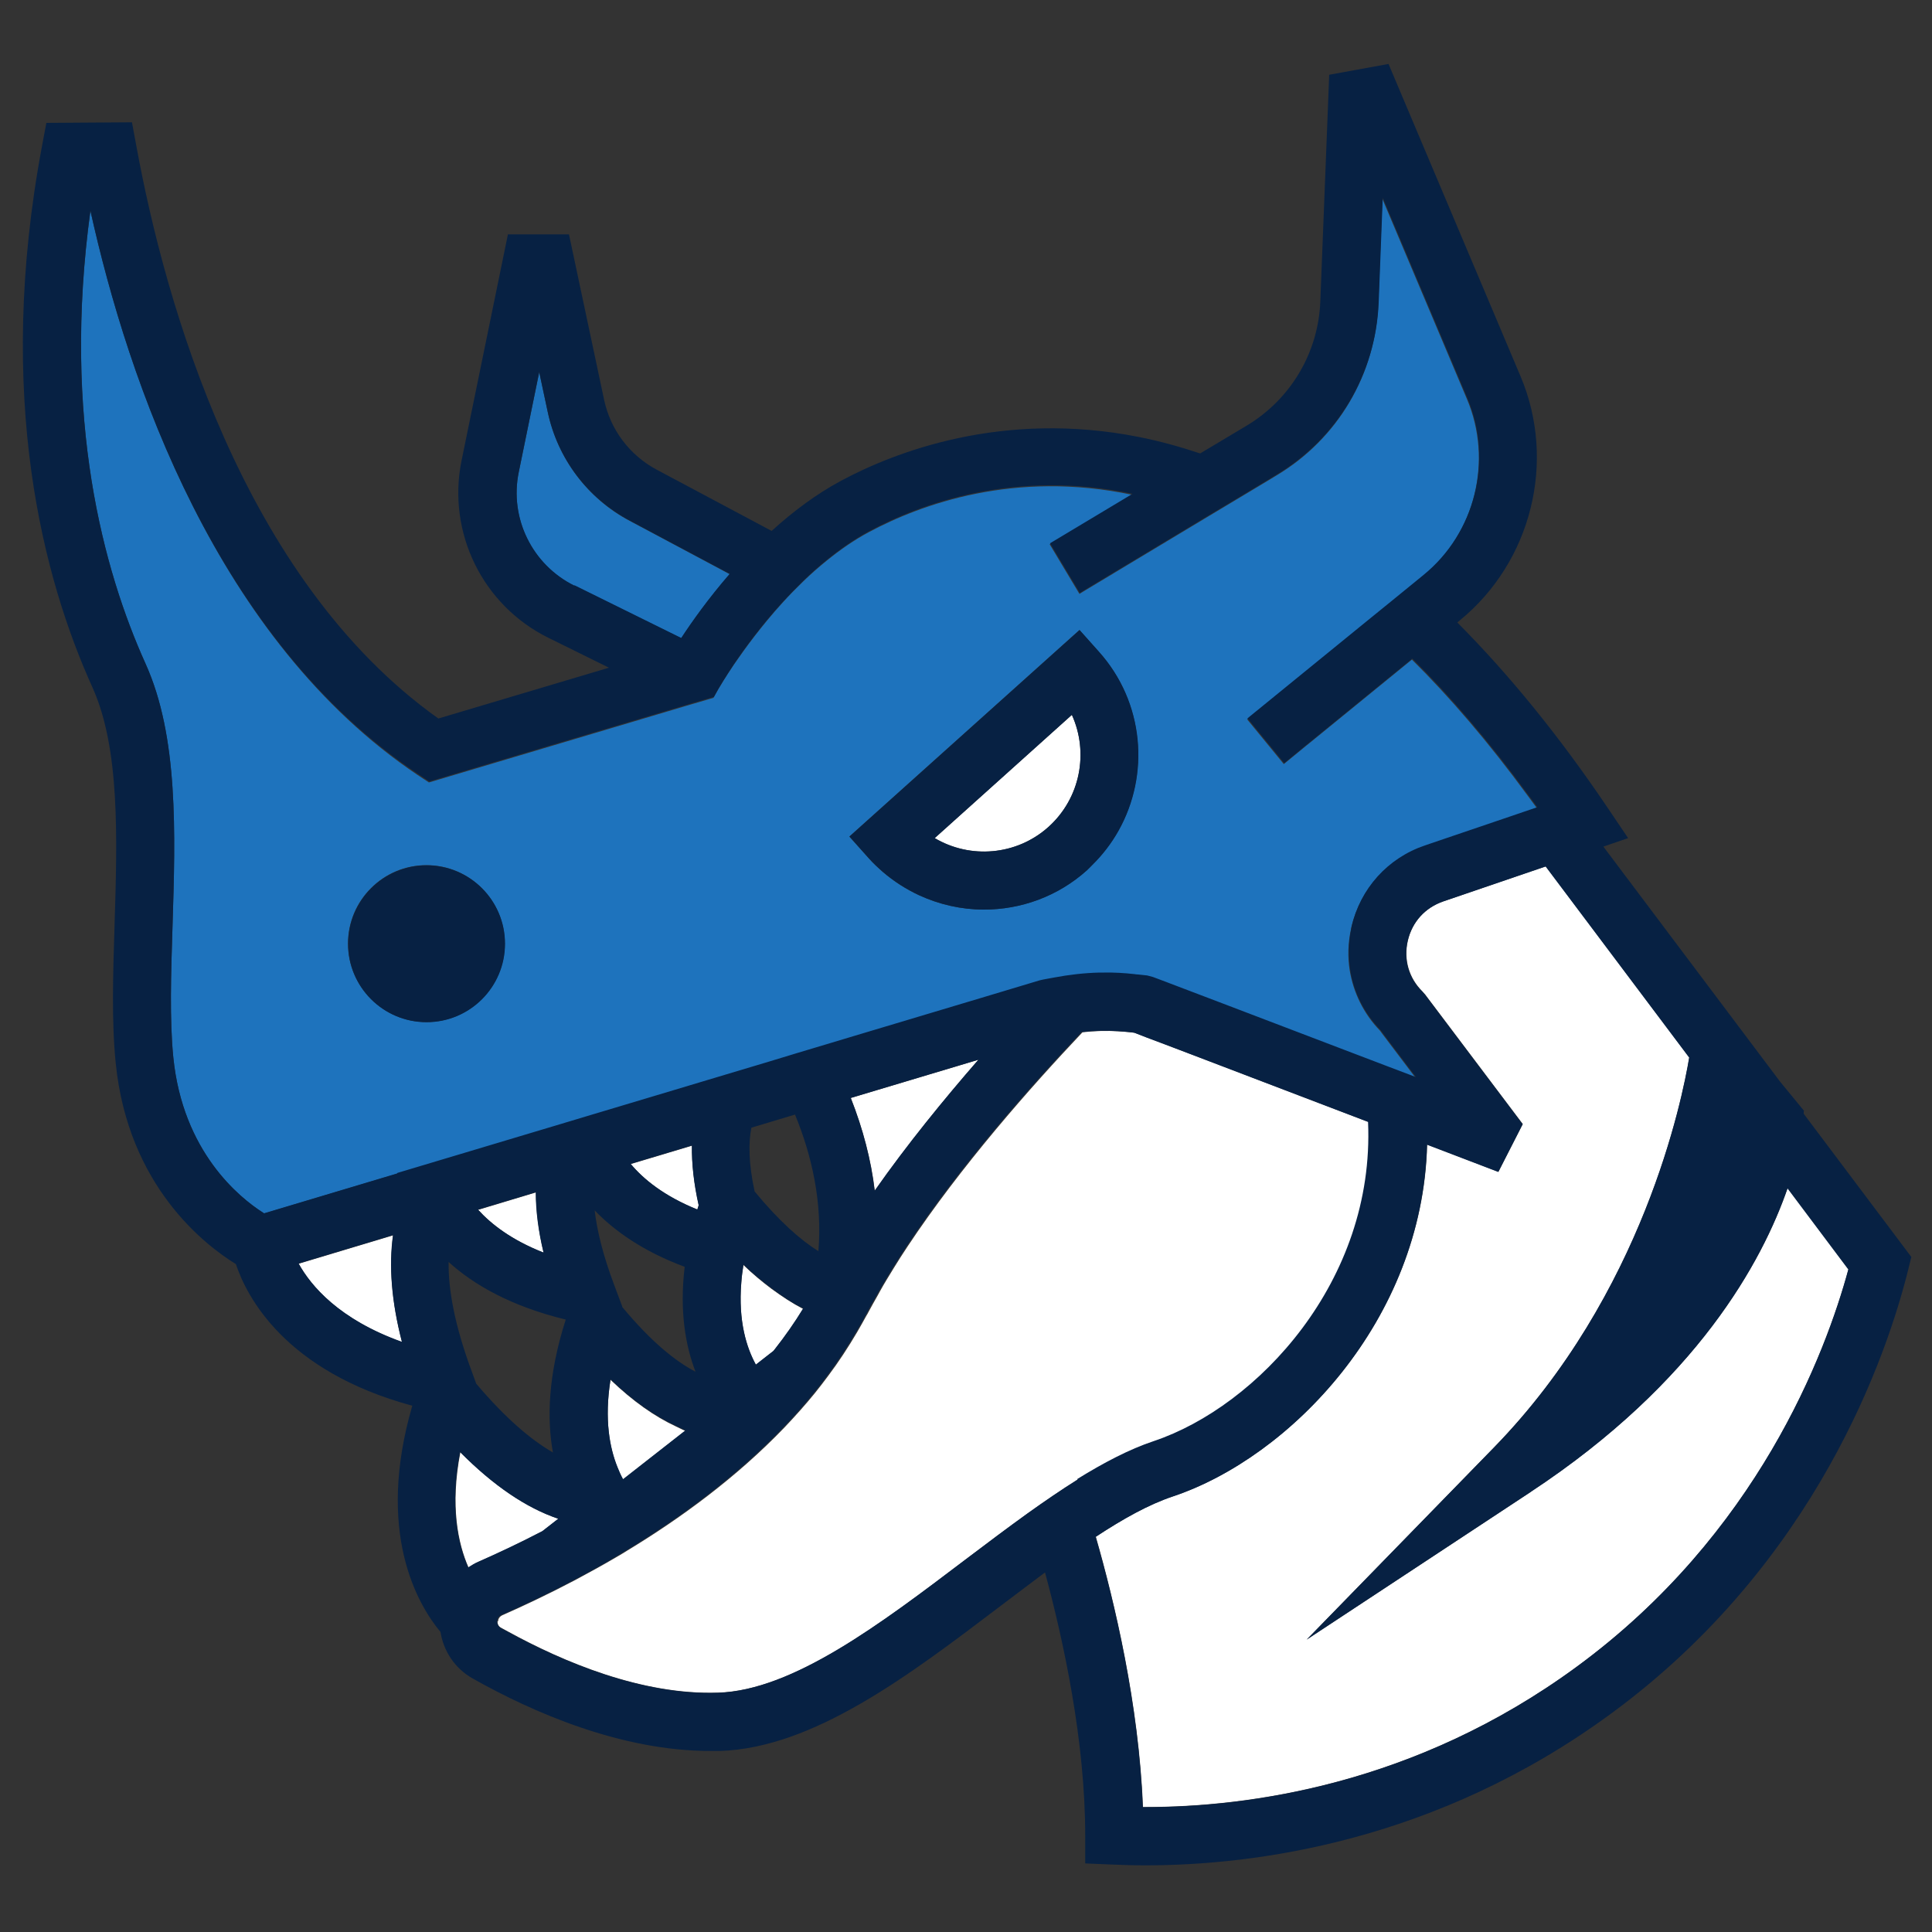 <?xml version="1.0" encoding="UTF-8"?> <svg xmlns="http://www.w3.org/2000/svg" id="Layer_1" data-name="Layer 1" viewBox="0 0 100 100"><rect x="0" y="0" width="100" height="100" fill="#333333" stroke="none"/><defs><style> .cls-1 { fill: #fff; } .cls-2 { fill: #1e73bd; } .cls-3 { fill: #072143; } </style></defs><g><path class="cls-2" d="m29.73,30.31l5.53,2.73c.54-.82,1.39-2.03,2.51-3.32l-5.18-2.76c-2.18-1.16-3.73-3.22-4.24-5.63l-.44-2.06-1.06,5.18c-.49,2.38.7,4.8,2.88,5.88Z"></path><path class="cls-2" d="m69.94,48.01c.46-1.98,1.87-3.55,3.79-4.2l1.44-.49,2.65-.9,1.73-.59c-.16-.22-.32-.43-.48-.65-2.03-2.77-4.03-5.1-5.99-7.04l-5.31,4.33-.15.12-1.17.96-.95-1.16-.95-1.16,6.31-5.14,1.17-.95,1.19-.97.44-.36c2.69-2.19,3.62-5.96,2.27-9.15l-4.38-10.37-.21,5.43c-.14,3.68-2.11,7-5.27,8.89l-.51.31-1.55.93-1.57.94-6.14,3.69-.43.26-1.54-2.57,4.27-2.56c-6.09-1.28-10.93.49-13.62,1.93-.77.41-1.5.92-2.19,1.48-.42.34-.82.69-1.2,1.06-.38.37-.75.74-1.09,1.12-1.09,1.2-1.95,2.38-2.52,3.21-.47.7-.74,1.16-.75,1.18l-.06.1-.24.43-1.43.42-13.3,3.96-.59-.39C11.24,33.14,6.65,19.8,4.68,10.91c-1.47,10.78.68,18.63,2.85,23.44h0c1.71,3.78,1.55,8.77,1.4,13.59-.08,2.48-.15,4.82.04,6.79.49,4.89,3.42,7.26,4.64,8.04.02.01.04.03.06.04l6.88-2.06,7.08-2.12.97-.29,2.03-.61,1.17-.35,6.74-2.02.67-.2.6-.18,1.48-.45,1.47-.44,1.43-.43,6.58-1.97,3.03-.91c.24-.06.48-.09.72-.14.79-.15,1.58-.25,2.36-.26.08,0,.16,0,.24,0,.53,0,1.05.03,1.58.08.07,0,.13.01.2.02.15.02.3.03.46.05l.3.08.72.27.05.02,1.42.54,1.42.54,7.08,2.7,1.68.64,1.24.47-1.7-2.25-.14-.19c-.85-.88-1.38-1.97-1.57-3.13-.11-.68-.09-1.39.06-2.1,0-.04.01-.08.02-.12Zm-14.07-15.4l1,1.12c2.35,2.62,2.65,6.37,1.01,9.28-.36.63-.81,1.22-1.35,1.76-.09.09-.17.18-.27.27-1.53,1.37-3.44,2.04-5.34,2.04-1.16,0-2.31-.26-3.37-.75-.66-.31-1.29-.71-1.86-1.2-.25-.22-.5-.45-.73-.71l-1-1.12,11.91-10.69Zm-33.8,12.17c2.24,0,4.06,1.82,4.06,4.06s-1.82,4.06-4.06,4.06-4.06-1.82-4.06-4.06,1.82-4.06,4.06-4.06Z"></path></g><g><path class="cls-1" d="m50.65,54.85l-6.61,1.98c.63,1.61,1.05,3.21,1.24,4.8,1.68-2.39,3.57-4.72,5.37-6.78Z"></path><path class="cls-1" d="m20.81,69.46c-.55-2.1-.68-3.94-.46-5.52l-4.89,1.47c.64,1.16,2.1,2.89,5.35,4.06Z"></path><path class="cls-1" d="m27.74,61.72l-2.99.9c.68.75,1.74,1.57,3.39,2.22-.27-1.12-.39-2.16-.4-3.11Z"></path><path class="cls-1" d="m36.1,62.61c.02-.07.04-.15.07-.22-.25-1.12-.37-2.15-.35-3.09l-3.17.95c.65.78,1.73,1.67,3.45,2.36Z"></path><path class="cls-1" d="m24.79,80.83c.97-.42,2.09-.95,3.3-1.58l.82-.64c-1.66-.56-3.36-1.71-5.08-3.45-.54,2.8-.12,4.74.42,5.97.17-.11.35-.22.54-.3Z"></path><path class="cls-1" d="m32.25,76.58l3.22-2.52c-.16-.06-.31-.15-.47-.22-1.12-.52-2.25-1.32-3.4-2.42-.33,2.07-.04,3.55.36,4.54.09.24.19.45.29.63Z"></path><path class="cls-1" d="m39.13,70.64l.91-.71s.05-.07.08-.1c.52-.67,1.01-1.36,1.45-2.08-.54-.28-1.09-.64-1.65-1.05-.48-.36-.96-.76-1.44-1.22-.05.32-.09.62-.11.91-.17,2.04.29,3.41.74,4.24,0,0,0,.02.01.03Z"></path><path class="cls-1" d="m79.23,77.22l-11.59,7.64,9.69-9.94c7.74-7.94,9.76-18.08,10.11-20.19l-7.43-9.89-5.3,1.81c-.94.32-1.61,1.06-1.84,2.04-.22.97.05,1.93.76,2.63l.14.16,5.05,6.7-1.26,2.47-3.69-1.41c-.23,9.12-7.11,16.19-13.16,18.21-1.24.41-2.58,1.16-3.99,2.09.97,3.38,2.23,8.68,2.44,13.99.05,0,.09,0,.14,0,5.24,0,13.94-1.12,22.31-7.26,9.37-6.87,12.89-16.23,14.07-20.58l-3.15-4.2c-1.3,3.76-4.66,10.03-13.3,15.72Z"></path><path class="cls-1" d="m25.75,83.91c0,.11.02.26.2.35.11.06.24.13.35.19,2.84,1.56,6.91,3.29,10.87,3.16,3.89-.12,8.45-3.58,12.85-6.92,1.08-.82,2.14-1.62,3.19-2.37.43-.31.86-.61,1.29-.9.44-.3.87-.58,1.3-.85,1.35-.84,2.68-1.54,3.97-1.97,5.35-1.79,11.46-8.26,11.09-16.52l-9.12-3.48-.84-.32-.58-.22-.93-.35-.49-.19-.15-.06c-.29-.04-.58-.06-.86-.08-.62-.04-1.24-.02-1.86.05-2.69,2.84-6.32,6.96-9.05,11.08-.25.37-.48.74-.71,1.11-.25.41-.5.81-.72,1.21-.04.07-.08.15-.12.22-.17.3-.34.6-.5.9-.02.05-.05.09-.08.14-.16.29-.32.58-.49.87-.46.78-.95,1.53-1.49,2.25-.22.29-.44.59-.67.87-.51.63-1.05,1.23-1.6,1.81-2.49,2.59-5.38,4.7-8.12,6.36-.18.11-.35.22-.53.32-.75.44-1.48.84-2.19,1.22-1.37.72-2.66,1.33-3.75,1.81-.18.08-.23.23-.23.33Z"></path><path class="cls-1" d="m54.27,42.8c1.66-1.49,2.09-3.86,1.21-5.8l-7.1,6.38c1.83,1.08,4.23.91,5.89-.58Z"></path></g><path class="cls-3" d="m45.7,45.13c.57.49,1.2.89,1.86,1.2,1.06.49,2.21.75,3.37.75,1.91,0,3.82-.67,5.34-2.04.09-.09.18-.18.27-.27.54-.53.99-1.12,1.35-1.76,1.64-2.91,1.34-6.66-1.01-9.28l-1-1.12-11.91,10.69,1,1.12c.23.26.48.49.73.71Zm9.78-8.13c.88,1.94.45,4.3-1.21,5.8-1.66,1.49-4.06,1.67-5.89.58l7.1-6.38Z"></path><circle class="cls-3" cx="22.08" cy="48.85" r="4.06"></circle><path class="cls-3" d="m93.38,57.5l-1.24-1.51-9.15-12.17,1.28-.44-1.1-1.63c-2.5-3.7-5.09-6.87-7.74-9.53l.13-.11c3.71-3.03,5.01-8.23,3.14-12.64l-6.83-16.16-3.07.56-.46,11.72c-.1,2.66-1.53,5.07-3.81,6.44l-2.41,1.44c-1.05-.35-2.1-.64-3.16-.85-7.09-1.41-12.69.8-15.4,2.25-1.33.71-2.54,1.63-3.62,2.61l-5.95-3.17c-1.4-.75-2.39-2.06-2.72-3.61l-1.82-8.57h-3.16s-2.4,11.71-2.4,11.71c-.76,3.72,1.09,7.49,4.49,9.17l3.14,1.55-8.83,2.63C12.51,29.95,8.53,15.58,7.06,7.57l-.23-1.24-4.43.03-.23,1.22c-2.43,12.99.08,22.4,2.62,28.01,1.42,3.15,1.28,7.78,1.14,12.26-.08,2.58-.16,5.02.06,7.18.64,6.37,4.63,9.42,6.22,10.4.55,1.66,2.52,5.54,9.13,7.33-1.9,6.54.26,10.27,1.46,11.71.16,1.01.76,1.9,1.67,2.41,3.07,1.73,7.65,3.75,12.3,3.75.16,0,.32,0,.48,0,4.85-.15,9.79-3.9,14.57-7.53.77-.58,1.53-1.16,2.27-1.71.96,3.55,2.08,8.72,2.08,13.62v1.44l1.43.06c.51.02,1.07.04,1.67.04,5.66,0,15.06-1.21,24.1-7.84,10.69-7.83,14.32-18.67,15.39-22.96l.17-.69-5.57-7.41v-.12ZM29.73,30.31c-2.18-1.08-3.37-3.49-2.88-5.88l1.06-5.18.44,2.06c.51,2.42,2.06,4.47,4.24,5.63l5.18,2.76c-1.12,1.29-1.98,2.51-2.51,3.32l-5.53-2.73Zm-14.28,35.09l4.89-1.47c-.22,1.59-.08,3.42.46,5.52-3.25-1.16-4.71-2.9-5.35-4.06Zm5.1-4.66l-6.88,2.06s-.04-.03-.06-.04c-1.22-.78-4.15-3.14-4.64-8.04-.2-1.96-.12-4.31-.04-6.79.15-4.82.31-9.81-1.4-13.59h0c-2.17-4.81-4.33-12.66-2.85-23.44,1.97,8.89,6.56,22.23,16.95,29.16l.59.39,13.3-3.96,1.43-.42.24-.43.06-.1s.28-.48.75-1.18c.56-.83,1.42-2.01,2.52-3.21.34-.37.71-.75,1.09-1.12.38-.37.78-.72,1.2-1.06.69-.56,1.42-1.07,2.19-1.48,2.69-1.44,7.54-3.21,13.62-1.93l-4.27,2.56,1.54,2.57.43-.26,6.14-3.69,1.57-.94,1.55-.93.51-.31c3.15-1.89,5.12-5.22,5.27-8.89l.21-5.43,4.38,10.37c1.35,3.2.42,6.96-2.27,9.15l-.44.36-1.19.97-1.17.95-6.31,5.14.95,1.16.95,1.16,1.17-.96.15-.12,5.31-4.33c1.96,1.94,3.96,4.27,5.99,7.04.16.22.32.42.48.65l-1.73.59-2.65.9-1.44.49c-1.92.65-3.34,2.23-3.79,4.2,0,.04-.01.08-.02.12-.15.7-.16,1.41-.06,2.1.18,1.16.72,2.26,1.57,3.13l.14.19,1.7,2.25-1.24-.47-1.68-.64-7.08-2.7-1.42-.54-1.42-.54-.05-.02-.72-.27-.3-.08c-.15-.02-.3-.03-.46-.05-.07,0-.13-.01-.2-.02-.53-.06-1.05-.09-1.58-.08-.08,0-.16,0-.24,0-.78.02-1.57.11-2.36.26-.24.05-.48.08-.72.14l-3.03.91-6.58,1.97-1.43.43-1.47.44-1.48.45-.6.18-.67.2-6.74,2.02-1.17.35-2.03.61-.97.29-7.08,2.12Zm30.09-5.89c-1.79,2.06-3.69,4.38-5.37,6.78-.19-1.59-.6-3.19-1.24-4.8l6.61-1.98Zm-11.58,6.82c-.32-1.46-.32-2.52-.17-3.3l2.26-.68c.87,2.12,1.42,4.53,1.21,7.07-.93-.58-2.03-1.55-3.3-3.09Zm2.5,6.07c-.44.72-.93,1.42-1.45,2.08-.03.03-.05.07-.08.1l-.91.71s0-.02-.01-.03c-.45-.83-.91-2.2-.74-4.24.02-.29.06-.59.11-.91.48.47.96.86,1.44,1.22.55.42,1.1.78,1.65,1.05Zm-9.35-.11l-.42-1.12c-.59-1.57-.89-2.83-1.01-3.86,1.01,1.05,2.5,2.12,4.66,2.92-.28,2.31.05,4.11.56,5.43-1.02-.53-2.29-1.54-3.8-3.36Zm3.26,6.41l-3.22,2.52c-.1-.18-.2-.4-.29-.63-.4-.99-.69-2.47-.36-4.54,1.15,1.11,2.28,1.9,3.4,2.42.16.07.32.16.47.22Zm-2.83-13.8l3.17-.95c-.01.95.1,1.98.35,3.09-.02.07-.04.15-.07.22-1.73-.7-2.8-1.58-3.45-2.36Zm-4.51,4.59c-1.66-.65-2.71-1.47-3.39-2.22l2.99-.9c0,.96.13,1.99.4,3.11Zm1.15,3.48c-.91,2.84-.98,5.12-.66,6.87-1.11-.64-2.43-1.74-3.97-3.56l-.19-.52c-.95-2.53-1.26-4.4-1.24-5.78,1.29,1.17,3.22,2.29,6.06,2.98Zm-5.05,12.82c-.54-1.24-.96-3.17-.42-5.97,1.72,1.73,3.42,2.89,5.08,3.45l-.82.64c-1.21.63-2.33,1.15-3.3,1.58-.19.08-.37.19-.54.3Zm31.55-4.55c-.43.27-.86.55-1.3.85-.43.29-.85.59-1.29.9-1.04.75-2.1,1.55-3.19,2.37-4.41,3.34-8.96,6.8-12.85,6.92-3.95.13-8.03-1.61-10.87-3.16-.12-.06-.24-.13-.35-.19-.17-.1-.2-.25-.2-.35,0-.11.05-.26.23-.33,1.09-.48,2.38-1.08,3.75-1.81.71-.37,1.44-.77,2.19-1.22.17-.1.35-.21.53-.32,2.74-1.66,5.63-3.77,8.12-6.36.56-.58,1.09-1.18,1.6-1.81.23-.28.46-.58.67-.87.54-.72,1.03-1.47,1.49-2.25.17-.29.34-.57.49-.87.03-.05.05-.09.08-.14.15-.3.33-.6.5-.9.04-.07.08-.15.12-.22.23-.4.47-.8.72-1.21.23-.37.47-.74.71-1.11,2.73-4.12,6.36-8.24,9.05-11.08.62-.07,1.24-.09,1.86-.05.29.02.58.04.86.08l.15.06.49.19.93.35.58.22.84.32,9.12,3.48c.36,8.25-5.75,14.73-11.09,16.52-1.29.43-2.61,1.13-3.97,1.97Zm39.89-10.88c-1.18,4.35-4.7,13.71-14.07,20.58-8.37,6.14-17.07,7.26-22.31,7.26-.05,0-.09,0-.14,0-.21-5.31-1.46-10.6-2.44-13.99,1.41-.93,2.76-1.68,3.99-2.09,6.05-2.02,12.93-9.09,13.16-18.21l3.69,1.41,1.26-2.47-5.05-6.7-.14-.16c-.71-.7-.99-1.66-.76-2.63.22-.97.89-1.71,1.84-2.04l5.3-1.81,7.43,9.89c-.35,2.11-2.37,12.25-10.11,20.19l-9.69,9.94,11.59-7.64c8.63-5.69,12-11.96,13.3-15.72l3.15,4.2Z"></path></svg> 